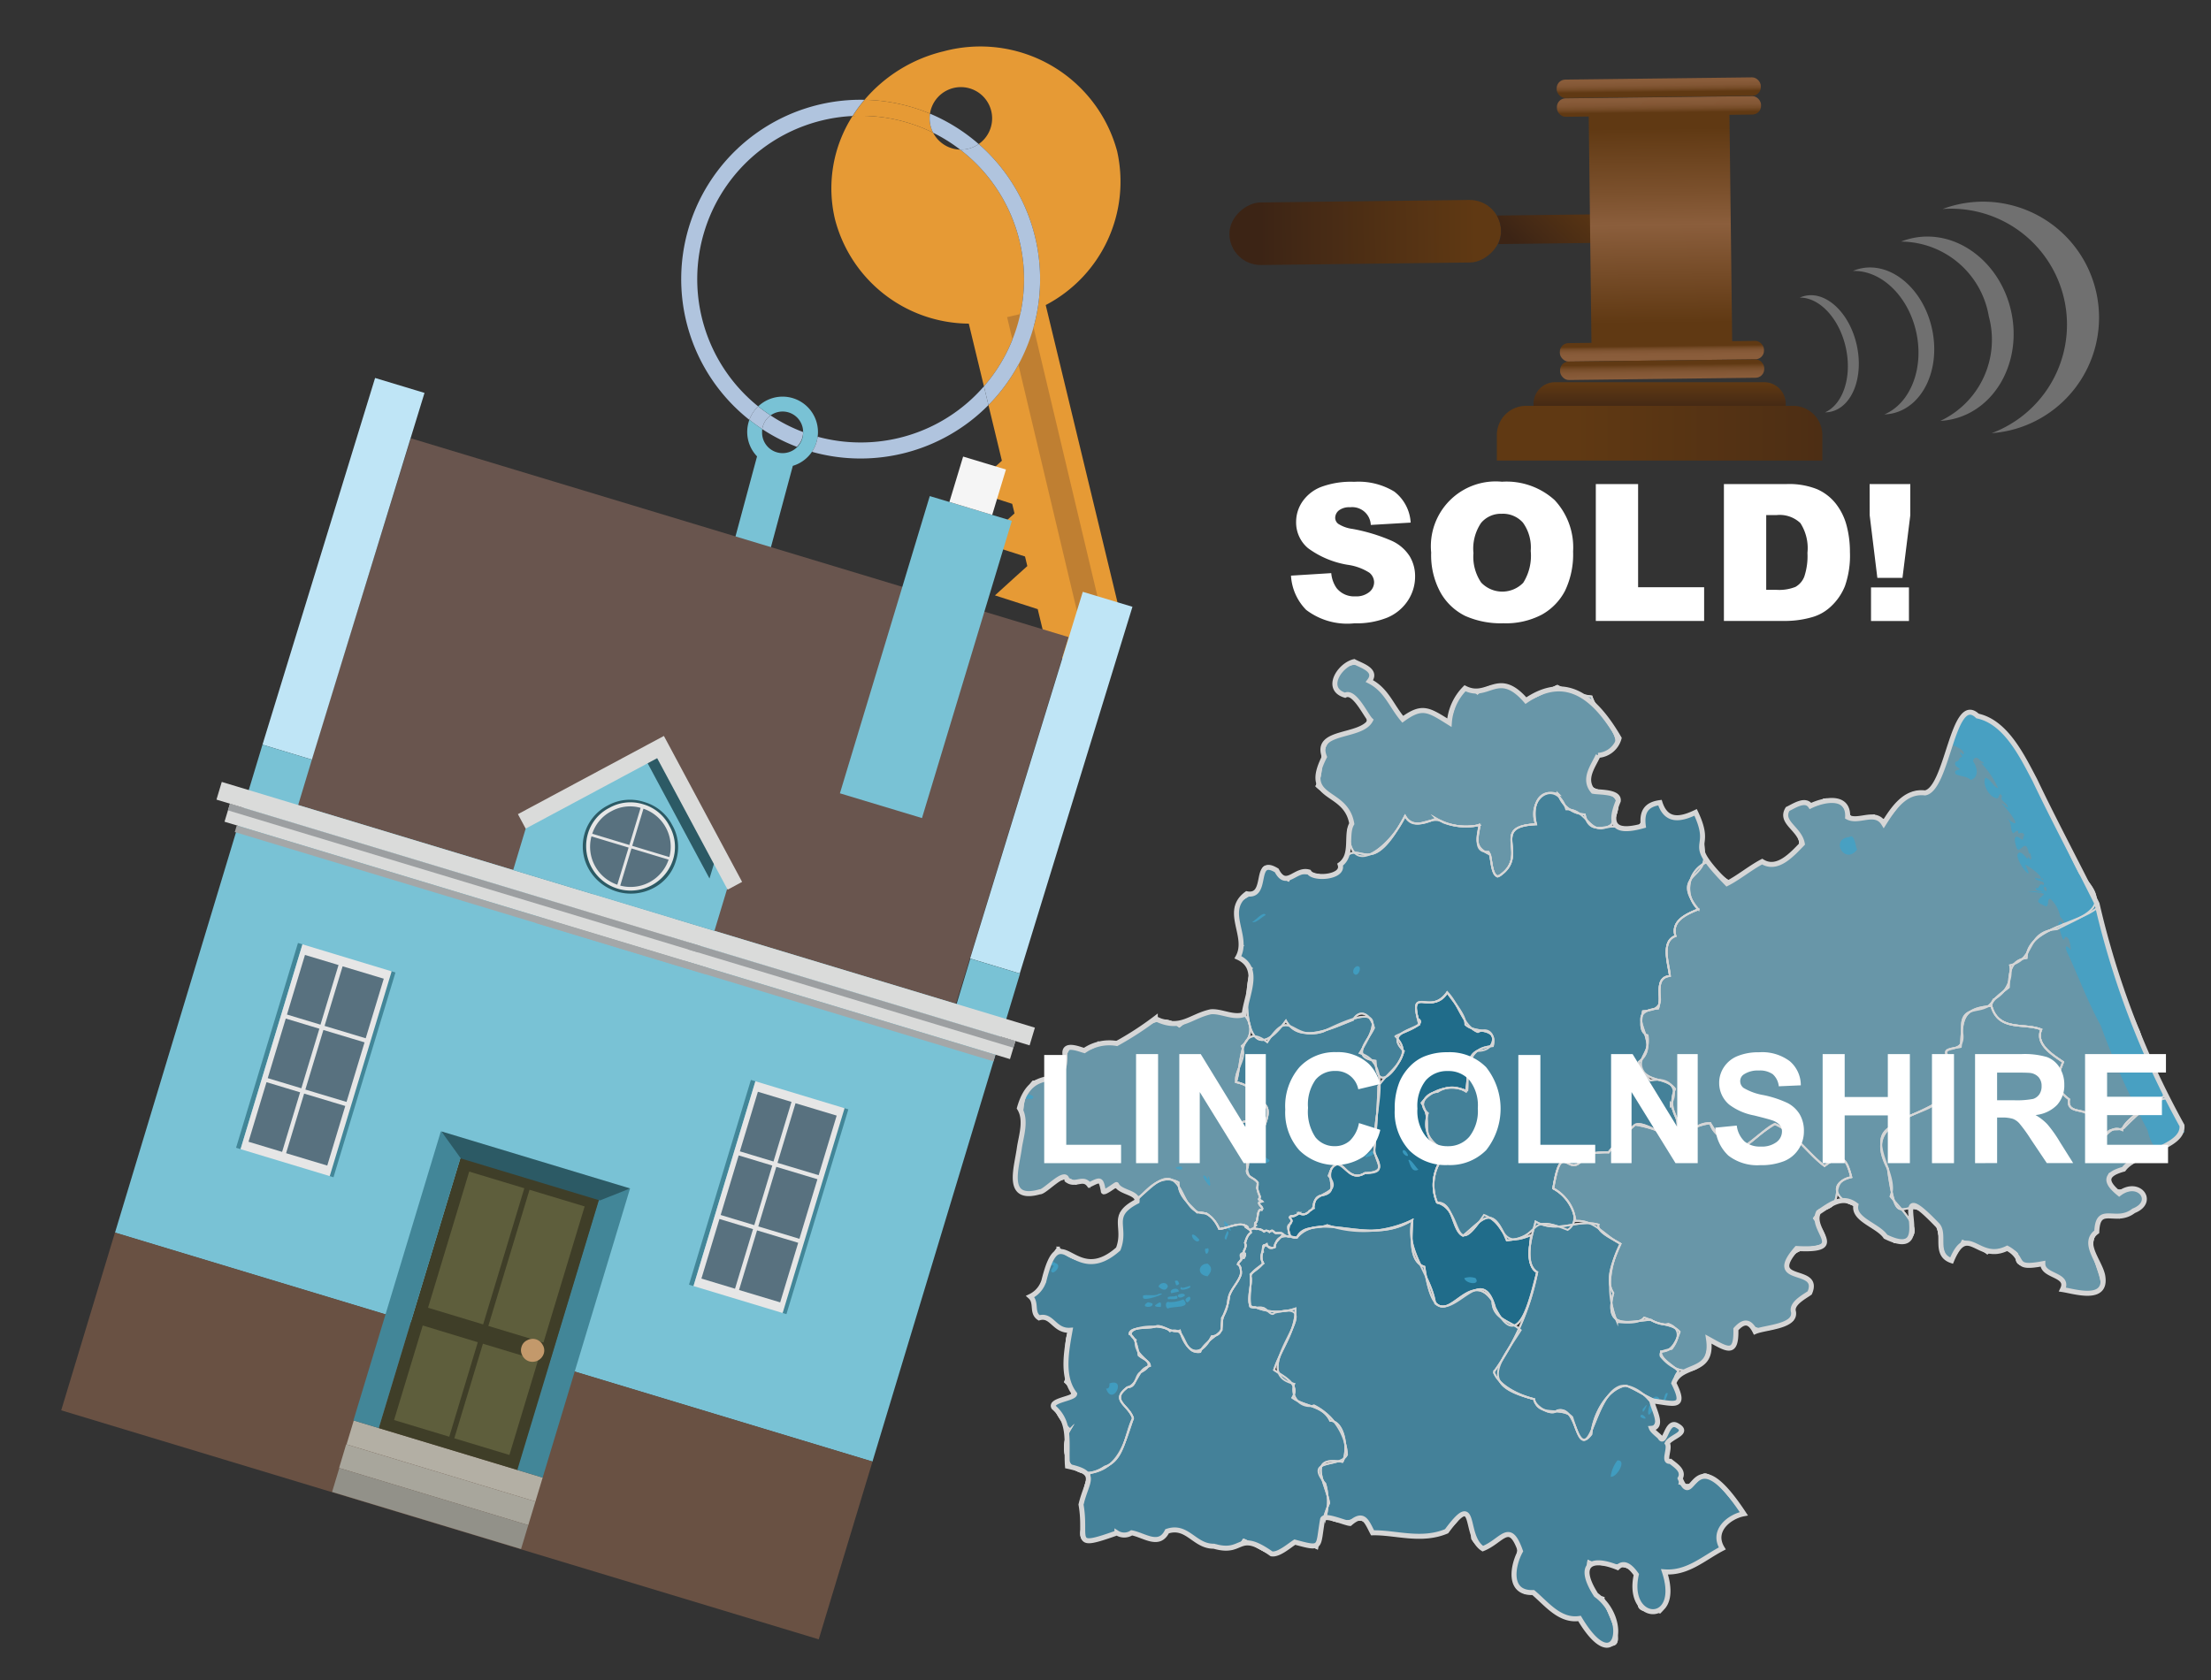 <svg xmlns="http://www.w3.org/2000/svg" xmlns:xlink="http://www.w3.org/1999/xlink" width="125" height="95" viewBox="0 0 125 95"><rect x="0" y="0" width="125" height="95" fill="#333333" stroke="none"/><defs><style>.cls-1{opacity:0.8;}.cls-2{fill:#76afc6;}.cls-2,.cls-3,.cls-4,.cls-6,.cls-7{stroke:#fff;stroke-miterlimit:10;}.cls-2,.cls-3,.cls-4,.cls-6{stroke-width:0.102px;}.cls-3{fill:#4995b3;}.cls-4{fill:#1b7aa0;}.cls-5{fill:#42beee;}.cls-12,.cls-6,.cls-7{fill:none;}.cls-7{stroke-width:0.283px;}.cls-8{isolation:isolate;}.cls-42,.cls-9{fill:#fff;}.cls-10{fill:#e69a35;}.cls-11{fill:#b0c4de;}.cls-13{fill:#79c2d5;}.cls-14{fill:#bf7f32;}.cls-15{fill:#69554e;}.cls-16{fill:#bfe5f6;}.cls-17{fill:#695143;}.cls-18{fill:#f5f5f5;}.cls-19{fill:#428698;}.cls-20{fill:#e6e6e6;}.cls-21{fill:#58717f;}.cls-22{fill:#b3afa4;}.cls-23{fill:#a8a69c;}.cls-24{fill:#929189;}.cls-25{fill:#3f3e28;}.cls-26{fill:#5e5e3c;}.cls-27{fill:#c3996b;}.cls-28{fill:#2c5a65;}.cls-29{fill:#dadbda;}.cls-30{fill:#a4a7a8;}.cls-31{fill:#9c9fa1;}.cls-32{fill:url(#linear-gradient);}.cls-33,.cls-39,.cls-40,.cls-42{fill-rule:evenodd;}.cls-33{fill:url(#linear-gradient-2);}.cls-34{fill:url(#linear-gradient-3);}.cls-35{fill:url(#linear-gradient-4);}.cls-36{fill:url(#linear-gradient-5);}.cls-37{fill:url(#linear-gradient-6);}.cls-38{fill:url(#linear-gradient-7);}.cls-39{fill:url(#linear-gradient-8);}.cls-40{fill:url(#linear-gradient-9);}.cls-41{opacity:0.3;}</style><linearGradient id="linear-gradient" x1="-990.465" y1="-3571.358" x2="-990.465" y2="-3559.135" gradientTransform="translate(1067.647 3578.21)" gradientUnits="userSpaceOnUse"><stop offset="0" stop-color="#603913"/><stop offset="0.791" stop-color="#442915"/><stop offset="1" stop-color="#3c2415"/></linearGradient><linearGradient id="linear-gradient-2" x1="-35.413" y1="36.284" x2="-35.413" y2="41.576" gradientTransform="translate(141.159 9.761) rotate(44.312)" xlink:href="#linear-gradient"/><linearGradient id="linear-gradient-3" x1="-1277.438" y1="3022.977" x2="-1277.438" y2="3033.996" gradientTransform="translate(1177.2 -3015.706) scale(0.848 1)" gradientUnits="userSpaceOnUse"><stop offset="0" stop-color="#603913"/><stop offset="0.333" stop-color="#7c512d"/><stop offset="0.495" stop-color="#8b5e3c"/><stop offset="1" stop-color="#603913"/></linearGradient><linearGradient id="linear-gradient-4" x1="-998.507" y1="-3446.784" x2="-997.027" y2="-3446.784" gradientTransform="matrix(0, 1, -0.848, 0, -2829.237, 1003.406)" gradientUnits="userSpaceOnUse"><stop offset="0" stop-color="#8b5e3c"/><stop offset="0.513" stop-color="#895c3a"/><stop offset="0.712" stop-color="#825634"/><stop offset="0.856" stop-color="#764c28"/><stop offset="0.974" stop-color="#653d18"/><stop offset="1" stop-color="#603913"/></linearGradient><linearGradient id="linear-gradient-5" x1="-999.429" y1="-3446.784" x2="-998.197" y2="-3446.784" gradientTransform="matrix(0, 1, -0.848, 0, -2829.249, 1003.406)" xlink:href="#linear-gradient-4"/><linearGradient id="linear-gradient-6" x1="-982.87" y1="-3446.784" x2="-983.82" y2="-3446.784" gradientTransform="matrix(0, 1, -0.848, 0, -2829.07, 1003.405)" xlink:href="#linear-gradient-4"/><linearGradient id="linear-gradient-7" x1="-981.281" y1="-3446.784" x2="-982.773" y2="-3446.784" gradientTransform="matrix(0, 1, -0.848, 0, -2829.058, 1003.405)" xlink:href="#linear-gradient-4"/><linearGradient id="linear-gradient-8" x1="93.826" y1="23.419" x2="93.826" y2="21.643" gradientUnits="userSpaceOnUse"><stop offset="0" stop-color="#3c2415"/><stop offset="1" stop-color="#603913"/></linearGradient><linearGradient id="linear-gradient-9" x1="115.343" y1="24.494" x2="89.023" y2="24.494" xlink:href="#linear-gradient-8"/></defs><g id="Layer_1" data-name="Layer 1"><g class="cls-1"><g id="districtpaths"><path id="LN-01_districtpath" data-name="LN-01 districtpath" class="cls-2" d="M70.371,69.291c-.367-.156-.987.156-1.442.208a1.874,1.874,0,0,0-.733-.887c-1.336.085-1.182-1.774-2.143-1.961-.686,0-1.2.791-1.756,1.095-.663-.356-1.25-1.009-1.889-.33-.135-.664-.219-.81-.842-.415a.452.452,0,0,0-.733-.073c-.839-.764-1.317.241-2.194.474-1.842.551-1.157-1.492-1.018-2.5.333-1.226-.151-2.645.782-3.737,2.614-.394,1.13-.518,2.09-1.958.474.21,1.313.23,1.608-.264,1.774.553,2.872-2.2,4.573-.894,1.477-1.193,2.064-.63,3.658-.674a1.168,1.168,0,0,1-.124,1.772c.33.721-.426,1.377-.326,2.048a1.948,1.948,0,0,1,1.427,1.118c.544.279.366.821.2,1.293-.76-.1-1.672-.609-1.374.645.749.634.1,1.588.518,2.28.26.167.591.282.414.62.01.168.275.588.1.662.03.077.4.133.016.176-.056.194.282.208.151.446-.249-.111-.2.373-.27.523.047.137-.221.284-.075.319-.063.047-.049.1-.034.163a1.676,1.676,0,0,0-.286.113c-.129-.069-.428-.279-.117-.11C70.538,69.321,70.452,69.331,70.371,69.291Z"/><path id="LN-02_districtpath" data-name="LN-02 districtpath" class="cls-3" d="M71.075,69.5c-.043.039-.115-.065-.184-.034.139-.036-.036-.124.1-.167-.027-.044-.071-.016-.013-.106-.066-.057.051-.057.064-.11.085-.225.037-.508.193-.68.438-.007-.38-.387.124-.47-.217-.184-.185.059-.128-.277a1.14,1.14,0,0,1-.122-.781c-.188-.3-.8-.348-.57-.858.308-1.411-1.732-3.216.97-2.411.166-.456.346-1.028-.2-1.293a1.957,1.957,0,0,0-1.427-1.118c.329-.99.157-3.495,1.762-2.265,1.349-2.094,1.3-.01,3.16-.6,1.88-.915,3.923-1.708,2.072,1.218,2.009.636.685,3.491.869,5.122-.264.908.984,1.672-.586,1.671-1.057.681-1.467-1.515-2.042.146.9,1.14-1.064.858-.827,1.836-.293.128-.513.524-.849.274-.082.192-.732.146-.445.331.047.118,0,.318-.119.328-.238.218.422.961-.286.575-.143-.174-.353-.071-.52-.119-.047-.043-.152-.2-.208-.093-.12.117-.274-.145-.4.037A.492.492,0,0,0,71.075,69.5Z"/><path id="LN-03_districtpath" data-name="LN-03 districtpath" class="cls-4" d="M81.249,68.009c1.544.377.788,3.488,2.649.693,1.425.536.749,1.934,2.662,1.139-.046.521-.276,1.822.347,2.1-.382,1.369-1.017,4.7-2.382,2.012-.749-2.673-2.251.693-3.387-.243C80.9,72.1,79.4,70.693,79.849,68.992a6.4,6.4,0,0,1-4.815.289c-.6.241-1.374-.012-1.711.7-.561.148-.564-.64-.319-.88.109-.137-.233-.258,0-.344.145.089.331-.091.441-.166a.405.405,0,0,0,.582-.118c.413-.154.114-.681.612-.859,1.139-.172.335-.873.64-1.537.688-.844.825.9,1.884.258,1.042-.044.921-.378.523-1.173.1-.936.219-2.851.24-3.736.565-.92,2.114-1.646.963-2.825.107-.129,1.893-.644,1.268-.992-.5-1.868.888-.182,1.667-1.495.65.631.878,1.909,1.726,2.243,1.015-.509,1.268,1.107-.034,1.069-.736.357-.459,1.514-.565,2.281a2.126,2.126,0,0,0-2.58.662c.8,1.308-.41,1.875,1.463,2.783A2.583,2.583,0,0,0,81.249,68.009Z"/><path id="LN-04_districtpath" data-name="LN-04 districtpath" class="cls-3" d="M73.323,69.985c1.284-1.585,4.1.548,6.525-.993-.011.74-.264,2.332.679,2.636.783,5.112,2.289-.393,3.848,1.936,0,1.054,1.088,1.151,1.6,1.653-1.228,1.947-2.443,3.1.758,3.9.26,1.089,1.573.369,2.157,1.02,1.036,3.5,1.1-1.269,2.738-1.759,1.072-.216,2.805,1.712,1.727,2.4.489.687.712.736,1.011-.127,1.2-.14.417.663-.124.972.186.313-.278,1.062.181,1.022a.99.99,0,0,1,.529,1.252c1.858.568.423-2.432,3.623,1.71-.833.115-1.811.989-1.218,1.959-1.047.532-1.96,1.435-3.267,1.325.136.752.383,1.677-.244,2.284-.423-.167-1.376.095-1.172-.644-.516-.513-.114-.964-.177-1.487-.39-.821-1.916-.359-2.7-.774-.114.728-.044,1.927.857,2.077-.056.311,1.507,2.889.314,2.658-.764.135-1.349-.97-1.684-1.475a2.49,2.49,0,0,1-1.717-.605c-.342-.342-.8-1.024-1.354-.846-1.688-.959.637-2.47-.988-3.365-.674.2-1.29,1.472-1.991.292-.038-.5.078-1.353-.611-1.405-1.107,1.993-3.479,1.057-5.04,1.085-.4-1.548-1.54-.061-2.619-.958a3.546,3.546,0,0,0-.039-1.824c-1.241-1.513.9-.85,1.228-1.659a3.383,3.383,0,0,0-1.861-2.767.934.934,0,0,1-1.126-1.224c-2.932-.646,2.294-4.9-1.115-4.014-.166.233-.424-.231-.632-.274-.186-.1-.893.127-.744-.225-.07-.549.088-1.147.019-1.684.164-.164.8-.52.672-.725-.1-.244-.021-.875.258-1,.08.282.208.28.447.193C72.162,69.789,72.681,69.862,73.323,69.985Z"/><path id="LN-05_districtpath" data-name="LN-05 districtpath" class="cls-3" d="M72.229,87.765c-.119.493-1.694-.687-1.927-.7a1.03,1.03,0,0,1-1.509.332c-1.166.264-1.653-1.215-2.828-.8-.377.845-1.4.313-2.005.087a.749.749,0,0,1-.829.005c-.844.148-2.446,1.16-1.891-.512a5.456,5.456,0,0,1,.375-2.876c1.685-.273,1.97-1.787,2.441-3.1-.237-.77-1.32-1-.312-1.756.493,0,.41-.563.687-.814,1.3-.663-.377-.737-.224-1.858-1.133-.762,1.559-1,1.936-.5,1-.324.644,1.316,1.714,1.177.17-.512,1.008-.955,1.21-1.251-.1-.708.4-1.241.425-1.928.15-.493.646-.837.668-1.36-.027-.153-.01-.317-.176-.42-.033-.146.381-.26.156-.419-.009-.312.194-.172.172.059a.326.326,0,0,0,.076-.245c-.265-.074.187-.356-.017-.608.125-.212.147-.477.346-.577-.061-.168.019-.212.173-.237.216.043.4.007.576.189a.2.2,0,0,1,.3.014c.163-.157.222,0,.375.072.913-.112-.166.424-.076.782-.346.2-.725-.526-.662.25a.588.588,0,0,0,.025.67c-.208.19-.748.494-.722.765.123.44-.407,1.8.245,1.707a3.2,3.2,0,0,0,2.289.079c.047,1.277-.856,2.322-1.21,3.479.49.343,1.517.8,1.036,1.568.69.519,1.712.408,2.137,1.3.843.025,1.038,1.772.693,2.328-2.064-.357-.927,1.17-.753,2.327a10.535,10.535,0,0,0-.679,2.559C73.411,87.066,73.169,87.222,72.229,87.765Z"/><path id="LN-06_districtpath" data-name="LN-06 districtpath" class="cls-3" d="M63.207,70.627c.438-.776-.124-1.331.179-2.027,1.04-.541,1.873-2.479,3.245-1.737-.028.749.582,1.192,1.051,1.7.642-.07,1.007.417,1.247.935.52-.038,1.3-.523,1.623-.059-.448-.188.35.123.125.3a.844.844,0,0,0-.274.592c.05.211-.035.3-.121.527.166.007.1.177.039.273-.078-.04.007-.428-.181-.17.122.267-.063.333-.156.534.19.131.166.348.178.546-.17.522-.649.909-.729,1.5a1.947,1.947,0,0,1-.345.982c-.013.516.067.985-.582,1.041-.689,1.341-1.44.911-1.8-.324-.46.213-1.032-.417-1.41-.215-.375.12-1.407-.029-1.442.412.354.163.474.868.522,1.2.18.189.637.313.636.611-.721.139-.675,1.077-1.273,1.2-1,.744.071.992.313,1.755-.431.858-.5,2.4-1.595,2.736-1.62,1.094-2.841-.631-1.961-2.107a3.306,3.306,0,0,1-.949-1.473c.753-.323,1.6-.369.665-1.213.38-.827-.2-1.94.264-2.92-.884.071-1.006-.916-1.752-.7-.439-.3-.122-.857-.5-1.209.971-.534.913-1.907,1.6-2.768A2.344,2.344,0,0,0,63.207,70.627Z"/><path id="LN-07_districtpath" data-name="LN-07 districtpath" class="cls-2" d="M83.527,39.22a1.769,1.769,0,0,1,2.658.379c.063.139,1.775-.8,1.862-.816a5.548,5.548,0,0,0,1.932.6c.372,1.227,2.777,2.889.317,3.394-1.9,3.282,2.354.722.809,3.858-1.259.8-1.3-.876-2.558-.867-.582-1.8-2.256-.631-1.706.848-2.738.1-.227,1.85-2.171,2.961-.4-.158-.3-1.114-.52-1.407-.915.053-.555-.982-.5-1.513a3.69,3.69,0,0,1-2.06-.151c-.665-.5-1.609.649-2.154-.36-.68,1.518-3.164,3.824-3.2.753.689-1.227-1.149-1.772-1.807-2.448.5-.924.009-2.44,1.1-2.825,1.721-.422,2.509-.542,1.008-2.231-.574-.1-1.38-.333-1-1.113.338-1.1,2.368-.941,1.888.236.971.5,1.224,1.376,1.884,2.159,1.034-.605,1.012-.765,2.287-.044C82.377,41.282,82,38.024,83.527,39.22Z"/><path id="LN-08_districtpath" data-name="LN-08 districtpath" class="cls-3" d="M70.765,54.757c-.438-.328-1.043-.687-.5-1.28a6.233,6.233,0,0,1-.369-1.871c-.235-.778,1.122-.993,1.32-1.461.16-.1.008-1.345.439-1.084.484.06.78.52,1.188.734.589-1.2,2.81.641,2.923-.9,1.082-1.913,1.521,1.273,3.668-2.756.409.7,1.184.392,1.764.147a3.355,3.355,0,0,0,2.45.364c-.189.924-.247,1.288.593,1.673.074.25.109,1.453.564,1.181,1.728-1.236-.666-2.766,2.038-2.895-.248-.937.062-2.084,1.261-1.7a1.625,1.625,0,0,0,1.489,1.142c.318,1.4,1.408.338,2.365.821,1.5.107.442-1.415,1.887-1.485,1.264,2.658,2.235-1.9,2.506,3.051.066,1.219-1.863,1.084-.333,2.982-.666.275-1.545.635-1.291,1.512-.841.3-.384,1.654-.318,2.258-.683.062-.583.716-.56,1.234.058.634-.458.708-.964.757-.082.388-.26,1.194.261,1.355.227,1.287-1.043,1.28.155,2.564.988-.214,1.7.381,1.158,1.362a5.65,5.65,0,0,1,.554,1.853c-.128.6-1.941-1.013-2.563-.718a12.367,12.367,0,0,0-1.512,1.57c-.12,0-2.058,0-1.6.551-.749.712-1.086-1.225-1.527,1.488.734.311,1.764,1.723.816,2.344-2.447-.988-1.32.426-3.439.591-.84-2.031-1.259-1.274-2.471-.26-.635-.263-.525-1.927-1.471-1.873a2.58,2.58,0,0,1,.581-2.852c-.943-.52-1.418-1.1-1.107-2.208-.6-.484-.08-1.163.554-1.207a1.47,1.47,0,0,1,1.6-.019c.221-1.1-.109-2.467,1.523-2.568.275-1.166-.986-.659-1.551-1.221.031-.512-.764-1.417-1.03-1.816-1.026,1.436-2.218-.571-1.58,1.82-.7.4-1.818.553-.872,1.5-.349,1.046-1.522,2.479-1.6.549-1.449-.207-.436-1.1-.09-1.853-.106-.649-.732-1.209-1.181-.459-1.1.415-3.017,1.431-3.792.041C70.439,60.827,70.2,56.491,70.765,54.757Z"/><path id="LN-09_districtpath" data-name="LN-09 districtpath" class="cls-2" d="M94.322,74.867c-.482.137-.93-.253-1.373-.356-.284.368-1.131.287-1.525.245a5.194,5.194,0,0,1,.19-4.42c-.879-.428-1.48-1.382-2.542-1.292a2.461,2.461,0,0,0-1.258-1.837c.487-2.778.763-.748,1.527-1.488-.447-.527,1.446-.591,1.6-.551A12.24,12.24,0,0,1,92.448,63.6a6.624,6.624,0,0,1,2.517.966c.092-.634,1.176-.986,1.726-1.048a1.2,1.2,0,0,0,.823.857c.4,1.755,2.017-.535,2.829-.82,1.068.482,1.971,1.75,2.808,2.377.957-.749,1.233-.457,1.511.634-1.456.278-.136,1.674-1.8,1.864a3.618,3.618,0,0,1-.307.461c1.722,2.367-.613,1.1-1.336,2.232-1.118,1.339,1.888.682,1.075,1.993a1.445,1.445,0,0,0-.948,1.523c-2.583,1.4-2.174-.448-3.227.532.018,1.493-.482,1.179-1.545.56.152,1.888-1.567,2.366-2.684.968-.132-.37.419-.348.624-.432C94.906,75.741,95.07,75.138,94.322,74.867Z"/><path id="LN-10_districtpath" data-name="LN-10 districtpath" class="cls-3" d="M86.907,71.94c-.83-.555-.28-2.091-.094-2.864,1.253.709,2.366-.17,3.56.173-.148.433,1.008.905,1.241,1.087-.328.772-.924,1.989-.405,2.777-.536,2.12.852,1.605,2.13,1.518.466.337,1.2.189,1.619.679-.164.482-.424,1.155-1.052,1.111-.062.436.736.808.985,1.128-.713.876.475,1.354-.175,1.853-1.108.058-1.888-.707-2.8-1.051-1.118.209-1.856,1.713-1.949,2.754-.978,1.272-.69-1.672-1.937-1.343-.313.344-1.274-.231-1.3-.646-.808-.2-1.979-.723-2.277-1.529A14.42,14.42,0,0,0,86.907,71.94Z"/><path id="LN-11_districtpath" data-name="LN-11 districtpath" class="cls-2" d="M93.744,57.029c.247-.629-.256-1.737.663-1.838-.025-.6-.548-1.959.318-2.257-.263-.867.645-1.251,1.29-1.513a1.614,1.614,0,0,1,.5-2.676c1.9,1.835.917,1.059,3.108-.022.47.34,1.122.046,1.493-.233,2.09-1.255-1.822-2.37.853-3.176a.765.765,0,0,0,1.151-.112c1.938-.086.642,1.734,2.829.912.967,1.146,1.361-1.778,2.881-1.274,1.3-.621,1.394-4,2.422-4.583,2,.417,3.1,2.416,3.925,4.125.813,1.413,1.655,3.587,2.418,5.017,1.93,1.929.364,2.276-1.3,3.147-1.817.139-1.186,1.692-2.654,2.039a1.766,1.766,0,0,1-.935,1.937c-.492,1.079-2.048-.041-1.751,2,.105,1.3-1.55.292-.676,1.612-.667.385-.574,1.039-.213,1.611-.638,1.163-2.159,1.1-3.07,1.926-1.624.763.406,2.735-.112,3.981.637.809,2.47,2.419.211,2.585-.59-.635-2.27-1.153-2.185-2.089-1.112-.238-1.592-1.254-.245-1.582-.29-1.126-.535-1.365-1.512-.634-.847-.586-1.74-1.956-2.813-2.368-1.943,1.18-2.1,2.487-3.647-.046-1.081-.105-1.845,1.611-1.865-.227a1.8,1.8,0,0,1-.129-1.713c-.58-.777-1.728-.239-2.051-1.526C94.142,58.894,91.484,57.235,93.744,57.029Z"/><path id="LN-12_districtpath" data-name="LN-12 districtpath" class="cls-2" d="M116.636,60.055c-.559-.39-1.59-1-1.232-1.838-.977-.391-2.408.123-2.82-1.33-.043-.349.77-.867.981-1.054.038-.8.044-1.51,1.01-1.662.051-1.681,2.89-1.91,4.019-2.857a35.069,35.069,0,0,0,2.338,7.029c1.743,5.583,2.3,2.152-.854,5.447-.571.227-.812-.2-1.214.7-2.2.007,1.59-1.052-.62-1.237-.241-.654-1.4-.185-1.272-1.091C116,61.407,116.252,61.058,116.636,60.055Z"/><path id="LN-13_districtpath" data-name="LN-13 districtpath" class="cls-2" d="M109.512,69.237c-1.955-2.38-2.189,1.14-2.781-3.152-1.428-2.7,1.5-2.725,3.11-3.974.492-.6-.583-1.317.292-1.866.271-.714-.783-.834.719-1.043.114-1.522-.007-2.175,1.732-2.315.416,1.467,1.84.929,2.82,1.329-.353.847.667,1.45,1.232,1.839-.385,1.005-.639,1.355.337,2.109-.165.885.951.436,1.172.978,1.211.372.542.54,0,1.28.934.377.971-.913,1.841-.518.031-.568,2.159-1.937,2.574-1.771.771,1.4,1.37,1.984-.409,2.774-1.06.365-1.845,1.184-2.894,1.482-.288,1.281.913.867,1.633.883,1.111.59-.488,1.312-1.07,1.584-.853-.1-1.242-.3-1.291.809-1.131,1.408,2.384,4.334-1.934,3.277.414-.89-1.116-.73-1.117-1.477-.542-.084-1.655.448-1.444-.568-.37-.421-1.266-.171-1.709-.046a4.6,4.6,0,0,0-1.37-.68C109.914,72.555,109.8,70.3,109.512,69.237Z"/></g><g class="cls-1"><path class="cls-5" d="M110.365,42.062v.021S110.376,42.06,110.365,42.062Z"/><path class="cls-5" d="M65.312,73.807c-.066.109.261.1.316.095C65.686,73.527,65.531,73.643,65.312,73.807Z"/><path class="cls-5" d="M64.853,73.666c-.441.281.4.33.3.041C65.1,73.695,64.9,73.605,64.853,73.666Z"/><path class="cls-5" d="M59.641,71.413c-.178-.182-.359.15-.072.154-.028.112-.281.358-.032.39C59.723,71.91,60.029,71.519,59.641,71.413Z"/><path class="cls-5" d="M62.724,78.23c0,.148,0,.3-.191.294C62.9,79.567,63.73,77.881,62.724,78.23Z"/><path class="cls-5" d="M57.951,61.834c.015.1.007.184-.11.193C57.806,62.337,58.173,61.787,57.951,61.834Z"/><path class="cls-5" d="M58.342,62.144c.262-.2-.182-.243-.3-.285C57.788,62.211,58.06,62.117,58.342,62.144Z"/><path class="cls-5" d="M66.67,66.123c.126.063.241-.046.127-.152C66.548,65.954,66.285,66.042,66.67,66.123Z"/><path class="cls-5" d="M66.644,73.037c.006-.293-.6-.147-.425.091Z"/><path class="cls-5" d="M66.664,72.6c-.04-.135-.083-.243-.241-.161C66.482,72.6,66.467,72.791,66.664,72.6Z"/><path class="cls-5" d="M68.2,70.9c.156-.008.181-.42.023-.289C68.058,70.543,68.146,70.875,68.2,70.9Z"/><path class="cls-5" d="M68.1,66.694c.368.572.366.4.251-.149-.115-.089.03.357-.108.1S67.927,66.416,68.1,66.694Z"/><path class="cls-5" d="M66.042,73.469c.176-.035.721.078.468-.21C66.393,73.376,65.893,73.224,66.042,73.469Z"/><path class="cls-5" d="M66.581,73.254c.026.219.342.093.412,0C66.974,73.081,66.6,73.175,66.581,73.254Z"/><path class="cls-5" d="M65.505,73.164c-.19.188-1.02-.058-.878.19C64.544,73.684,66.242,73.044,65.505,73.164Z"/><path class="cls-5" d="M91.444,82.582a1.858,1.858,0,0,0-.384.922C91.393,83.578,92,82.548,91.444,82.582Z"/><path class="cls-5" d="M83.423,72.277a.927.927,0,0,0-.638,0C82.864,72.6,83.718,72.7,83.423,72.277Z"/><path class="cls-5" d="M79.626,65.612c.1.238.189.726.566.529C80.138,66.132,79.7,65.437,79.626,65.612Z"/><polygon class="cls-5" points="93.996 79.31 94.002 79.304 93.982 79.302 93.996 79.31"/><path class="cls-5" d="M94.291,78.794c-.194-.133-.185.4-.318.5C94.153,79.3,94.248,78.928,94.291,78.794Z"/><path class="cls-5" d="M104.55,47.335c-1.119.107-.247,1.619.444.7C104.9,47.916,104.86,47.094,104.55,47.335Z"/><path class="cls-5" d="M93.81,79.073c-.488-.584-.915,1.621-.391.685C93.384,78.8,93.516,79.58,93.81,79.073Z"/><path class="cls-5" d="M79.556,65.222c-.047-.083-.117-.2-.227-.186C79.168,65.24,79.758,65.561,79.556,65.222Z"/><path class="cls-5" d="M92.745,80.122l.107.064C93.324,80.38,92.728,79.748,92.745,80.122Z"/><path class="cls-5" d="M92.869,79.688c-.032.363.192-.094.232-.221C93.072,79.4,92.889,79.685,92.869,79.688Z"/><path class="cls-5" d="M67.809,70.1c-.088-.087-.294-.344-.412-.28C67.332,70.019,67.733,70.378,67.809,70.1Z"/><path class="cls-5" d="M67.28,72.719c-.057-.015-.516.211-.489.038C66.512,73.105,67.463,72.843,67.28,72.719Z"/><path class="cls-5" d="M67.227,73.321c-.166.072-.3.176-.112.328C67.236,73.612,67.4,73.39,67.227,73.321Z"/><path class="cls-5" d="M77.562,65.086c-.12.1-.4.22-.372.363C77.363,65.4,77.816,65.334,77.562,65.086Z"/><path class="cls-5" d="M66.026,72.751c-.054-.293-.454-.243-.53.006C65.693,72.936,65.915,73.038,66.026,72.751Z"/><path class="cls-5" d="M66.9,73.477a1.889,1.889,0,0,1-.8.152c-.245-.085-.219.347-.072.365C66.326,73.838,67.4,74.01,66.9,73.477Z"/><path class="cls-5" d="M68.279,71.457c-.514-.02-.665.634-.01.715C68.563,71.845,68.507,71.642,68.279,71.457Z"/><path class="cls-5" d="M71.712,65.556c-.425-.276-.2-.15-.181.2C71.63,65.784,71.887,65.649,71.712,65.556Z"/><path class="cls-5" d="M69.387,69.605c-.032.086-.287.513-.045.479C69.344,69.943,69.549,69.694,69.387,69.605Z"/><path class="cls-5" d="M76.711,54.639a.319.319,0,0,0-.2.366C76.732,55.415,77.1,54.584,76.711,54.639Z"/><path class="cls-5" d="M71.556,51.742c-.117-.245-.592.318-.765.4C71.021,52.215,71.332,51.851,71.556,51.742Z"/><path class="cls-5" d="M69.4,69.211l-.2-.172a.608.608,0,0,0,.389.561A.939.939,0,0,0,69.4,69.211Z"/><path class="cls-5" d="M110.364,42.083l-.032.1C110.384,42.209,110.356,42.1,110.364,42.083Z"/><path class="cls-5" d="M123.508,64.014a50.452,50.452,0,0,1-5-13.19c-2.08-3.04-2.975-7.1-5.6-9.794-.364-.312-1.837-1.137-2.012-.558.031.127-.693,1.666-.416,1.692.157.084.708.323.506.5-.274-.252-.173-.06-.044.133-.269.051-.105.242-.382.279-.122.274.188.3.24.425-.155.062-.368.072-.22.286.319.13.59.1.837.316.477-.139.381-.717.137-1.043-.012-.225.227-.292.363-.084.034.048.313.151.207.209-.024-.029-.176-.106-.087,0a5.053,5.053,0,0,1,.933,1.391c-.3-.105-.4-.491-.717-.6-.214.333.216,1.161.686,1.167.113-.128.094-.385.254-.111-.176.255.335.354.328.642-.114-.062-.23-.211-.373-.242.425.373,1.377,1.711.294.815.351.291.173.69.38.877.141-.1.29-.295.286.01.2-.079.442-.012.271.208.025.279-.168.055-.272-.008-.36-.13-.129.491-.083.642.2.343.5-.714.686.327.068-.216.13.168.131.252-.12.15-.122-.2-.179-.07.026.315-.452-.623-.61-.128.036.568,1.051,1.679.436.539.373.151,1.435,1.023.552.731.037.231.684.156.477.427-.252-.2-.2.28-.4.149-.109.168.2.162.346.211,0,.047-.462-.019-.486-.014-.994.014.7.024.568.192-.5.423-.349.434.081.642.262.109.069-.473.3-.4a1.783,1.783,0,0,1,.546,1c.163.18.37.4.229.71-.037-.309-.268-.723-.352-.163.123.075.274,1.137.389.605.274-.079.332.556.334.74-.349-.433-.333-.109-.153.233.586,1.247,1.074,2.616,1.847,4.037a45.489,45.489,0,0,0,2.649,5.912C121.818,65.669,122.474,64.614,123.508,64.014Zm-7.992-14.255c-.051.006-.132-.01-.094-.078C115.48,49.647,115.525,49.7,115.516,49.759Zm.177.614c-.129.031-.183-.173-.089-.231C115.682,50.133,115.742,50.327,115.693,50.373Z"/></g><g id="districtpaths-2" data-name="districtpaths"><path id="LN-01_districtpath-2" data-name="LN-01 districtpath" class="cls-6" d="M70.371,69.291c-.367-.156-.987.156-1.442.208a1.874,1.874,0,0,0-.733-.887c-1.336.085-1.182-1.774-2.143-1.961-.686,0-1.2.791-1.756,1.095-.663-.356-1.25-1.009-1.889-.33-.135-.664-.219-.81-.842-.415a.452.452,0,0,0-.733-.073c-.839-.764-1.317.241-2.194.474-1.842.551-1.157-1.492-1.018-2.5.333-1.226-.151-2.645.782-3.737,2.614-.394,1.13-.518,2.09-1.958.474.21,1.313.23,1.608-.264,1.774.553,2.872-2.2,4.573-.894,1.477-1.193,2.064-.63,3.658-.674a1.168,1.168,0,0,1-.124,1.772c.33.721-.426,1.377-.326,2.048a1.948,1.948,0,0,1,1.427,1.118c.544.279.366.821.2,1.293-.76-.1-1.672-.609-1.374.645.749.634.1,1.588.518,2.28.26.167.591.282.414.62.01.168.275.588.1.662.03.077.4.133.016.176-.056.194.282.208.151.446-.249-.111-.2.373-.27.523.047.137-.221.284-.075.319-.063.047-.049.1-.034.163a1.676,1.676,0,0,0-.286.113c-.129-.069-.428-.279-.117-.11C70.538,69.321,70.452,69.331,70.371,69.291Z"/><path id="LN-02_districtpath-2" data-name="LN-02 districtpath" class="cls-6" d="M71.075,69.5c-.043.039-.115-.065-.184-.034.139-.036-.036-.124.1-.167-.027-.044-.071-.016-.013-.106-.066-.057.051-.057.064-.11.085-.225.037-.508.193-.68.438-.007-.38-.387.124-.47-.217-.184-.185.059-.128-.277a1.14,1.14,0,0,1-.122-.781c-.188-.3-.8-.348-.57-.858.308-1.411-1.732-3.216.97-2.411.166-.456.346-1.028-.2-1.293a1.957,1.957,0,0,0-1.427-1.118c.329-.99.157-3.495,1.762-2.265,1.349-2.094,1.3-.01,3.16-.6,1.88-.915,3.923-1.708,2.072,1.218,2.009.636.685,3.491.869,5.122-.264.908.984,1.672-.586,1.671-1.057.681-1.467-1.515-2.042.146.9,1.14-1.064.858-.827,1.836-.293.128-.513.524-.849.274-.082.192-.732.146-.445.331.047.118,0,.318-.119.328-.238.218.422.961-.286.575-.143-.174-.353-.071-.52-.119-.047-.043-.152-.2-.208-.093-.12.117-.274-.145-.4.037A.492.492,0,0,0,71.075,69.5Z"/><path id="LN-03_districtpath-2" data-name="LN-03 districtpath" class="cls-6" d="M81.249,68.009c1.544.377.788,3.488,2.649.693,1.425.536.749,1.934,2.662,1.139-.046.521-.276,1.822.347,2.1-.382,1.369-1.017,4.7-2.382,2.012-.749-2.673-2.251.693-3.387-.243C80.9,72.1,79.4,70.693,79.849,68.992a6.4,6.4,0,0,1-4.815.289c-.6.241-1.374-.012-1.711.7-.561.148-.564-.64-.319-.88.109-.137-.233-.258,0-.344.145.089.331-.091.441-.166a.405.405,0,0,0,.582-.118c.413-.154.114-.681.612-.859,1.139-.172.335-.873.64-1.537.688-.844.825.9,1.884.258,1.042-.044.921-.378.523-1.173.1-.936.219-2.851.24-3.736.565-.92,2.114-1.646.963-2.825.107-.129,1.893-.644,1.268-.992-.5-1.868.888-.182,1.667-1.495.65.631.878,1.909,1.726,2.243,1.015-.509,1.268,1.107-.034,1.069-.736.357-.459,1.514-.565,2.281a2.126,2.126,0,0,0-2.58.662c.8,1.308-.41,1.875,1.463,2.783A2.583,2.583,0,0,0,81.249,68.009Z"/><path id="LN-04_districtpath-2" data-name="LN-04 districtpath" class="cls-6" d="M73.323,69.985c1.284-1.585,4.1.548,6.525-.993-.011.74-.264,2.332.679,2.636.783,5.112,2.289-.393,3.848,1.936,0,1.054,1.088,1.151,1.6,1.653-1.228,1.947-2.443,3.1.758,3.9.26,1.089,1.573.369,2.157,1.02,1.036,3.5,1.1-1.269,2.738-1.759,1.072-.216,2.805,1.712,1.727,2.4.489.687.712.736,1.011-.127,1.2-.14.417.663-.124.972.186.313-.278,1.062.181,1.022a.99.99,0,0,1,.529,1.252c1.858.568.423-2.432,3.623,1.71-.833.115-1.811.989-1.218,1.959-1.047.532-1.96,1.435-3.267,1.325.136.752.383,1.677-.244,2.284-.423-.167-1.376.095-1.172-.644-.516-.513-.114-.964-.177-1.487-.39-.821-1.916-.359-2.7-.774-.114.728-.044,1.927.857,2.077-.056.311,1.507,2.889.314,2.658-.764.135-1.349-.97-1.684-1.475a2.49,2.49,0,0,1-1.717-.605c-.342-.342-.8-1.024-1.354-.846-1.688-.959.637-2.47-.988-3.365-.674.2-1.29,1.472-1.991.292-.038-.5.078-1.353-.611-1.405-1.107,1.993-3.479,1.057-5.04,1.085-.4-1.548-1.54-.061-2.619-.958a3.546,3.546,0,0,0-.039-1.824c-1.241-1.513.9-.85,1.228-1.659a3.383,3.383,0,0,0-1.861-2.767.934.934,0,0,1-1.126-1.224c-2.932-.646,2.294-4.9-1.115-4.014-.166.233-.424-.231-.632-.274-.186-.1-.893.127-.744-.225-.07-.549.088-1.147.019-1.684.164-.164.8-.52.672-.725-.1-.244-.021-.875.258-1,.08.282.208.28.447.193C72.162,69.789,72.681,69.862,73.323,69.985Z"/><path id="LN-05_districtpath-2" data-name="LN-05 districtpath" class="cls-6" d="M72.229,87.765c-.119.493-1.694-.687-1.927-.7a1.03,1.03,0,0,1-1.509.332c-1.166.264-1.653-1.215-2.828-.8-.377.845-1.4.313-2.005.087a.749.749,0,0,1-.829.005c-.844.148-2.446,1.16-1.891-.512a5.456,5.456,0,0,1,.375-2.876c1.685-.273,1.97-1.787,2.441-3.1-.237-.77-1.32-1-.312-1.756.493,0,.41-.563.687-.814,1.3-.663-.377-.737-.224-1.858-1.133-.762,1.559-1,1.936-.5,1-.324.644,1.316,1.714,1.177.17-.512,1.008-.955,1.21-1.251-.1-.708.4-1.241.425-1.928.15-.493.646-.837.668-1.36-.027-.153-.01-.317-.176-.42-.033-.146.381-.26.156-.419-.009-.312.194-.172.172.059a.326.326,0,0,0,.076-.245c-.265-.074.187-.356-.017-.608.125-.212.147-.477.346-.577-.061-.168.019-.212.173-.237.216.043.4.007.576.189a.2.2,0,0,1,.3.014c.163-.157.222,0,.375.072.913-.112-.166.424-.076.782-.346.2-.725-.526-.662.25a.588.588,0,0,0,.025.67c-.208.19-.748.494-.722.765.123.44-.407,1.8.245,1.707a3.2,3.2,0,0,0,2.289.079c.047,1.277-.856,2.322-1.21,3.479.49.343,1.517.8,1.036,1.568.69.519,1.712.408,2.137,1.3.843.025,1.038,1.772.693,2.328-2.064-.357-.927,1.17-.753,2.327a10.535,10.535,0,0,0-.679,2.559C73.411,87.066,73.169,87.222,72.229,87.765Z"/><path id="LN-06_districtpath-2" data-name="LN-06 districtpath" class="cls-6" d="M63.207,70.627c.438-.776-.124-1.331.179-2.027,1.04-.541,1.873-2.479,3.245-1.737-.028.749.582,1.192,1.051,1.7.642-.07,1.007.417,1.247.935.52-.038,1.3-.523,1.623-.059-.448-.188.35.123.125.3a.844.844,0,0,0-.274.592c.05.211-.035.3-.121.527.166.007.1.177.039.273-.078-.04.007-.428-.181-.17.122.267-.063.333-.156.534.19.131.166.348.178.546-.17.522-.649.909-.729,1.5a1.947,1.947,0,0,1-.345.982c-.013.516.067.985-.582,1.041-.689,1.341-1.44.911-1.8-.324-.46.213-1.032-.417-1.41-.215-.375.12-1.407-.029-1.442.412.354.163.474.868.522,1.2.18.189.637.313.636.611-.721.139-.675,1.077-1.273,1.2-1,.744.071.992.313,1.755-.431.858-.5,2.4-1.595,2.736-1.62,1.094-2.841-.631-1.961-2.107a3.306,3.306,0,0,1-.949-1.473c.753-.323,1.6-.369.665-1.213.38-.827-.2-1.94.264-2.92-.884.071-1.006-.916-1.752-.7-.439-.3-.122-.857-.5-1.209.971-.534.913-1.907,1.6-2.768A2.344,2.344,0,0,0,63.207,70.627Z"/><path id="LN-07_districtpath-2" data-name="LN-07 districtpath" class="cls-6" d="M83.527,39.22a1.769,1.769,0,0,1,2.658.379c.063.139,1.775-.8,1.862-.816a5.548,5.548,0,0,0,1.932.6c.372,1.227,2.777,2.889.317,3.394-1.9,3.282,2.354.722.809,3.858-1.259.8-1.3-.876-2.558-.867-.582-1.8-2.256-.631-1.706.848-2.738.1-.227,1.85-2.171,2.961-.4-.158-.3-1.114-.52-1.407-.915.053-.555-.982-.5-1.513a3.69,3.69,0,0,1-2.06-.151c-.665-.5-1.609.649-2.154-.36-.68,1.518-3.164,3.824-3.2.753.689-1.227-1.149-1.772-1.807-2.448.5-.924.009-2.44,1.1-2.825,1.721-.422,2.509-.542,1.008-2.231-.574-.1-1.38-.333-1-1.113.338-1.1,2.368-.941,1.888.236.971.5,1.224,1.376,1.884,2.159,1.034-.605,1.012-.765,2.287-.044C82.377,41.282,82,38.024,83.527,39.22Z"/><path id="LN-08_districtpath-2" data-name="LN-08 districtpath" class="cls-6" d="M70.765,54.757c-.438-.328-1.043-.687-.5-1.28a6.233,6.233,0,0,1-.369-1.871c-.235-.778,1.122-.993,1.32-1.461.16-.1.008-1.345.439-1.084.484.06.78.52,1.188.734.589-1.2,2.81.641,2.923-.9,1.082-1.913,1.521,1.273,3.668-2.756.409.7,1.184.392,1.764.147a3.355,3.355,0,0,0,2.45.364c-.189.924-.247,1.288.593,1.673.074.25.109,1.453.564,1.181,1.728-1.236-.666-2.766,2.038-2.895-.248-.937.062-2.084,1.261-1.7a1.625,1.625,0,0,0,1.489,1.142c.318,1.4,1.408.338,2.365.821,1.5.107.442-1.415,1.887-1.485,1.264,2.658,2.235-1.9,2.506,3.051.066,1.219-1.863,1.084-.333,2.982-.666.275-1.545.635-1.291,1.512-.841.3-.384,1.654-.318,2.258-.683.062-.583.716-.56,1.234.058.634-.458.708-.964.757-.082.388-.26,1.194.261,1.355.227,1.287-1.043,1.28.155,2.564.988-.214,1.7.381,1.158,1.362a5.65,5.65,0,0,1,.554,1.853c-.128.6-1.941-1.013-2.563-.718a12.367,12.367,0,0,0-1.512,1.57c-.12,0-2.058,0-1.6.551-.749.712-1.086-1.225-1.527,1.488.734.311,1.764,1.723.816,2.344-2.447-.988-1.32.426-3.439.591-.84-2.031-1.259-1.274-2.471-.26-.635-.263-.525-1.927-1.471-1.873a2.58,2.58,0,0,1,.581-2.852c-.943-.52-1.418-1.1-1.107-2.208-.6-.484-.08-1.163.554-1.207a1.47,1.47,0,0,1,1.6-.019c.221-1.1-.109-2.467,1.523-2.568.275-1.166-.986-.659-1.551-1.221.031-.512-.764-1.417-1.03-1.816-1.026,1.436-2.218-.571-1.58,1.82-.7.4-1.818.553-.872,1.5-.349,1.046-1.522,2.479-1.6.549-1.449-.207-.436-1.1-.09-1.853-.106-.649-.732-1.209-1.181-.459-1.1.415-3.017,1.431-3.792.041C70.439,60.827,70.2,56.491,70.765,54.757Z"/><path id="LN-09_districtpath-2" data-name="LN-09 districtpath" class="cls-6" d="M94.322,74.867c-.482.137-.93-.253-1.373-.356-.284.368-1.131.287-1.525.245a5.194,5.194,0,0,1,.19-4.42c-.879-.428-1.48-1.382-2.542-1.292a2.461,2.461,0,0,0-1.258-1.837c.487-2.778.763-.748,1.527-1.488-.447-.527,1.446-.591,1.6-.551A12.24,12.24,0,0,1,92.448,63.6a6.624,6.624,0,0,1,2.517.966c.092-.634,1.176-.986,1.726-1.048a1.2,1.2,0,0,0,.823.857c.4,1.755,2.017-.535,2.829-.82,1.068.482,1.971,1.75,2.808,2.377.957-.749,1.233-.457,1.511.634-1.456.278-.136,1.674-1.8,1.864a3.618,3.618,0,0,1-.307.461c1.722,2.367-.613,1.1-1.336,2.232-1.118,1.339,1.888.682,1.075,1.993a1.445,1.445,0,0,0-.948,1.523c-2.583,1.4-2.174-.448-3.227.532.018,1.493-.482,1.179-1.545.56.152,1.888-1.567,2.366-2.684.968-.132-.37.419-.348.624-.432C94.906,75.741,95.07,75.138,94.322,74.867Z"/><path id="LN-10_districtpath-2" data-name="LN-10 districtpath" class="cls-6" d="M86.907,71.94c-.83-.555-.28-2.091-.094-2.864,1.253.709,2.366-.17,3.56.173-.148.433,1.008.905,1.241,1.087-.328.772-.924,1.989-.405,2.777-.536,2.12.852,1.605,2.13,1.518.466.337,1.2.189,1.619.679-.164.482-.424,1.155-1.052,1.111-.062.436.736.808.985,1.128-.713.876.475,1.354-.175,1.853-1.108.058-1.888-.707-2.8-1.051-1.118.209-1.856,1.713-1.949,2.754-.978,1.272-.69-1.672-1.937-1.343-.313.344-1.274-.231-1.3-.646-.808-.2-1.979-.723-2.277-1.529A14.42,14.42,0,0,0,86.907,71.94Z"/><path id="LN-11_districtpath-2" data-name="LN-11 districtpath" class="cls-6" d="M93.744,57.029c.247-.629-.256-1.737.663-1.838-.025-.6-.548-1.959.318-2.257-.263-.867.645-1.251,1.29-1.513a1.614,1.614,0,0,1,.5-2.676c1.9,1.835.917,1.059,3.108-.022.47.34,1.122.046,1.493-.233,2.09-1.255-1.822-2.37.853-3.176a.765.765,0,0,0,1.151-.112c1.938-.086.642,1.734,2.829.912.967,1.146,1.361-1.778,2.881-1.274,1.3-.621,1.394-4,2.422-4.583,2,.417,3.1,2.416,3.925,4.125.813,1.413,1.655,3.587,2.418,5.017,1.93,1.929.364,2.276-1.3,3.147-1.817.139-1.186,1.692-2.654,2.039a1.766,1.766,0,0,1-.935,1.937c-.492,1.079-2.048-.041-1.751,2,.105,1.3-1.55.292-.676,1.612-.667.385-.574,1.039-.213,1.611-.638,1.163-2.159,1.1-3.07,1.926-1.624.763.406,2.735-.112,3.981.637.809,2.47,2.419.211,2.585-.59-.635-2.27-1.153-2.185-2.089-1.112-.238-1.592-1.254-.245-1.582-.29-1.126-.535-1.365-1.512-.634-.847-.586-1.74-1.956-2.813-2.368-1.943,1.18-2.1,2.487-3.647-.046-1.081-.105-1.845,1.611-1.865-.227a1.8,1.8,0,0,1-.129-1.713c-.58-.777-1.728-.239-2.051-1.526C94.142,58.894,91.484,57.235,93.744,57.029Z"/><path id="LN-12_districtpath-2" data-name="LN-12 districtpath" class="cls-6" d="M116.636,60.055c-.559-.39-1.59-1-1.232-1.838-.977-.391-2.408.123-2.82-1.33-.043-.349.77-.867.981-1.054.038-.8.044-1.51,1.01-1.662.051-1.681,2.89-1.91,4.019-2.857a35.069,35.069,0,0,0,2.338,7.029c1.743,5.583,2.3,2.152-.854,5.447-.571.227-.812-.2-1.214.7-2.2.007,1.59-1.052-.62-1.237-.241-.654-1.4-.185-1.272-1.091C116,61.407,116.252,61.058,116.636,60.055Z"/><path id="LN-13_districtpath-2" data-name="LN-13 districtpath" class="cls-6" d="M109.512,69.237c-1.955-2.38-2.189,1.14-2.781-3.152-1.428-2.7,1.5-2.725,3.11-3.974.492-.6-.583-1.317.292-1.866.271-.714-.783-.834.719-1.043.114-1.522-.007-2.175,1.732-2.315.416,1.467,1.84.929,2.82,1.329-.353.847.667,1.45,1.232,1.839-.385,1.005-.639,1.355.337,2.109-.165.885.951.436,1.172.978,1.211.372.542.54,0,1.28.934.377.971-.913,1.841-.518.031-.568,2.159-1.937,2.574-1.771.771,1.4,1.37,1.984-.409,2.774-1.06.365-1.845,1.184-2.894,1.482-.288,1.281.913.867,1.633.883,1.111.59-.488,1.312-1.07,1.584-.853-.1-1.242-.3-1.291.809-1.131,1.408,2.384,4.334-1.934,3.277.414-.89-1.116-.73-1.117-1.477-.542-.084-1.655.448-1.444-.568-.37-.421-1.266-.171-1.709-.046a4.6,4.6,0,0,0-1.37-.68C109.914,72.555,109.8,70.3,109.512,69.237Z"/></g><path class="cls-7" d="M123.358,63.643a48.244,48.244,0,0,1-4.8-12.535c-1.084-2.192-2.447-4.743-3.519-7-.706-1.334-1.629-3.278-3.238-3.62-1.4-1.348-1.681,4.118-2.968,4.349-1.158-.139-1.821.929-2.335,1.735-.484-.79-1.408-.025-2.041-.368.061-1.276-1.339-1-2.1-.63-.3-.445-.951.016-1.292.173-.463.757.683,1.1.83,1.967-.578.592-1.408,1.546-2.27,1.007-.651.338-1.359.923-1.99,1.239-2.57-2.626-.652-1.674-1.773-4.022-.9.432-1.669.525-2.016-.552-.794.105-1.039.547-.941,1.31-1.494.414-2.036.079-1.416-1.4.073-.556-1.075-.48-1.42-.552-.585-.689-.015-1.382.284-2.03a1.313,1.313,0,0,0,1.182-.971c-1.228-2.1-2.868-3.763-5.267-2.124-1.574-1.816-2.127-.032-3.443-.7a3.073,3.073,0,0,0-.885,1.946c-1.176-.733-1.526-1-2.635-.192-.654-.774-.919-1.671-1.884-2.159.481-.621-.465-.88-.866-1.1-.834.2-1.685,1.547-.51,1.9.524-.291,1.18,1.163,1.441,1.406-.525,1.024-3.2.526-2.609,2.078-1.288,2.521,1.21,1.779,1.546,3.782-.372.622.108,1.766-.657,2.31.246.727-1.519.861-1.763.421-.77-.228-1.274.978-1.824-.089-1.356-.827-.422,1.565-1.693,1.318-1.35.992.172,2.406-.5,3.591,1.332.594.486,2.1.353,3.233-.6.23-1.31-.209-1.888-.15-1.191.26-1.714,1.1-3.137.38a17.84,17.84,0,0,1-2.174,1.412,2.481,2.481,0,0,0-1.834.4c-.271-.068-1.169-.466-1.1.2.088,2.382-1.794.287-2.573,3.057.418.655.1,1.567,0,2.232-.144,1.129-.841,3.068,1.15,2.5.269.041,1.462-1.321,1.539-.669.485.368.894-.208,1.256.276.652-.322.659-.35.8.338-.045.234.716-.378.743-.355.2.455,1.225.434,1.164.948-1.6.828-.568,1.412-1.065,2.695-2.58,2.29-3.257-2.013-4.2,1.785a1.462,1.462,0,0,1-.774.9c.393.348.05.914.5,1.209.732-.219.852.757,1.752.7-.223,1.235-.483,2.65.258,3.6-.026.273-1.42.353-1.18.763,1.014.889.677,2.075.775,3.324,1.81.385,1.084.788.765,2.173.354,1.981-.613,2.539,2.032,1.6a.758.758,0,0,0,.829-.005c.711.129,1.55.835,2.005-.087,1.15-.39,1.544.865,2.645.844,1.743.507,1.278-.958,3.26.432.392.072.962-.432,1.316-.663,1.591.431,1.281.318,1.573-1.295.119-.3,1.25.218,1.547.239.771-.673.934-.124,1.275.53,1.275-.032,2.753.516,4.186-.089,1.776-2.412.924.27,2.047.987,1.107-.438,1.506-1.632,2.128.138-.434.781-.752,2.4.725,2.342.754.637,1.5,1.634,2.615,1.466,2.057,3.463,2.9.094.935-1.332-1.025-1.587-.442-2.219,1.217-1.552.414-.41.814.057,1.059.4-.616,2.751,2.6,2.9,1.593-.153,1.3.1,2.223-.783,3.267-1.325-.623-1.009.419-1.811,1.218-1.959-3-4.557-2.787-.041-3.6-2,.251-.434-.277-.741-.548-.965-.465.06.018-.722-.181-1.022.189-.381,1.334-.587.536-1.016-.564-.3-.648,1.107-.927.706.011-.057-.427-.345-.5-.535.752-.058.043-1.188.026-1.554,1.188.132,1.994.511,1.236-1,.41-1.162,2.263-.474,1.964-2.49,1.036.571,1.585.975,1.545-.559.454-.5.784-.474,1.087.132.558-.241,2.319-.276,2.17-1.114-.146-.474.629-.863.918-1.074.666-1.542-2.547-.436-.737-2.509,2.985.168.707-1.022,1.234-2.048.658-.429,1.332-1,2.114-.411-.178.827,1.254,1.149,1.678,1.791,3.2,1.565-.292-4.006,2.888-.7.555.508-.2,1.7.842,2.055.929-2.225,1.466.133,3.145-.7,1.087.581.219,1.211,2.014.871-.008.739,1.538.592,1.111,1.462.673.1,2.481.7,2.286-.712-.1-.813-1.24-1.909-.346-2.551.061-1.612,1.065-.394,2.086-1.189,1.281-.5.288-1.818-.818-.973-.849-.689-.781-1.1.253-1.381C120.765,65.146,123.475,64.9,123.358,63.643Z"/></g><g id="EN-ENFIELD_towntext" data-name="EN-ENFIELD towntext" class="cls-8"><path class="cls-9" d="M59.035,65.774V59.657h1.246v5.078h3.1v1.039Z"/><path class="cls-9" d="M64.228,65.774V59.606h1.245v6.168Z"/><path class="cls-9" d="M66.672,65.774V59.606h1.212l2.524,4.12v-4.12h1.156v6.168H70.315l-2.486-4.022v4.022Z"/><path class="cls-9" d="M76.828,63.507l1.208.383a2.715,2.715,0,0,1-.924,1.5,2.9,2.9,0,0,1-3.658-.35,3.213,3.213,0,0,1-.791-2.3,3.369,3.369,0,0,1,.8-2.391,2.725,2.725,0,0,1,2.091-.853,2.569,2.569,0,0,1,1.839.669,2.434,2.434,0,0,1,.631,1.137l-1.233.294a1.276,1.276,0,0,0-1.3-1.036,1.4,1.4,0,0,0-1.113.493,2.417,2.417,0,0,0-.427,1.594,2.587,2.587,0,0,0,.421,1.666,1.366,1.366,0,0,0,1.094.5,1.25,1.25,0,0,0,.854-.315A1.828,1.828,0,0,0,76.828,63.507Z"/><path class="cls-9" d="M78.852,62.729a3.923,3.923,0,0,1,.282-1.583,2.913,2.913,0,0,1,.574-.845,2.409,2.409,0,0,1,.8-.556,3.4,3.4,0,0,1,1.329-.244,2.9,2.9,0,0,1,2.182.846,3.778,3.778,0,0,1,.005,4.689,2.869,2.869,0,0,1-2.17.844,2.9,2.9,0,0,1-2.188-.84A3.186,3.186,0,0,1,78.852,62.729Zm1.283-.042a2.31,2.31,0,0,0,.484,1.587,1.576,1.576,0,0,0,1.229.541,1.559,1.559,0,0,0,1.222-.537,2.356,2.356,0,0,0,.478-1.609,2.313,2.313,0,0,0-.466-1.581,1.569,1.569,0,0,0-1.234-.523,1.586,1.586,0,0,0-1.242.529A2.33,2.33,0,0,0,80.135,62.687Z"/><path class="cls-9" d="M85.84,65.774V59.657h1.246v5.078h3.1v1.039Z"/><path class="cls-9" d="M91.083,65.774V59.606H92.3l2.524,4.12v-4.12h1.157v6.168H94.727L92.24,61.752v4.022Z"/><path class="cls-9" d="M96.978,63.768l1.211-.119a1.478,1.478,0,0,0,.444.9,1.344,1.344,0,0,0,.9.286,1.386,1.386,0,0,0,.907-.255.754.754,0,0,0,.305-.595.567.567,0,0,0-.128-.373,1.035,1.035,0,0,0-.448-.266q-.221-.077-1-.27a3.374,3.374,0,0,1-1.405-.61,1.6,1.6,0,0,1-.569-1.241,1.577,1.577,0,0,1,.268-.881,1.661,1.661,0,0,1,.769-.625,3.09,3.09,0,0,1,1.214-.215,2.6,2.6,0,0,1,1.748.51,1.79,1.79,0,0,1,.616,1.358l-1.245.055a1.058,1.058,0,0,0-.342-.684,1.265,1.265,0,0,0-.79-.208,1.42,1.42,0,0,0-.849.223.451.451,0,0,0-.2.383.477.477,0,0,0,.185.375,3.286,3.286,0,0,0,1.145.412,6.032,6.032,0,0,1,1.343.443,1.73,1.73,0,0,1,.682.627,1.838,1.838,0,0,1,.246.983,1.813,1.813,0,0,1-.294.993,1.766,1.766,0,0,1-.833.688,3.5,3.5,0,0,1-1.343.225,2.671,2.671,0,0,1-1.8-.541A2.352,2.352,0,0,1,96.978,63.768Z"/><path class="cls-9" d="M103.044,65.774V59.606h1.246v2.428h2.439V59.606h1.247v6.168h-1.247v-2.7H104.29v2.7Z"/><path class="cls-9" d="M109.225,65.774V59.606h1.245v6.168Z"/><path class="cls-9" d="M111.661,65.774V59.606h2.621a4.521,4.521,0,0,1,1.438.166,1.425,1.425,0,0,1,.717.591,1.786,1.786,0,0,1,.269.973,1.644,1.644,0,0,1-.408,1.146,1.963,1.963,0,0,1-1.22.571,2.891,2.891,0,0,1,.666.516,7.064,7.064,0,0,1,.709,1l.754,1.2h-1.49l-.9-1.341a8.512,8.512,0,0,0-.656-.908.941.941,0,0,0-.374-.256,2.06,2.06,0,0,0-.627-.07h-.252v2.575Zm1.246-3.559h.921a4.854,4.854,0,0,0,1.119-.075.676.676,0,0,0,.35-.262.8.8,0,0,0,.126-.462.742.742,0,0,0-.166-.5.76.76,0,0,0-.47-.242c-.1-.014-.4-.022-.908-.022h-.972Z"/><path class="cls-9" d="M117.88,65.774V59.606h4.573v1.043h-3.328v1.369h3.1v1.039h-3.1v1.678h3.446v1.039Z"/></g></g><g id="house_hammer" data-name="house+hammer"><path class="cls-10" d="M52.756,7.505a1.761,1.761,0,0,1-.178-1.079,10.1,10.1,0,0,0-3.7-.782,8.268,8.268,0,0,0-.671.916c.151-.007.3-.011.457-.011A9.2,9.2,0,0,1,52.756,7.505Z"/><path class="cls-11" d="M48.66,5.641a10.143,10.143,0,0,0-6.295,18.1,2,2,0,0,1,.5-.76A9.236,9.236,0,0,1,48.2,6.56a8.268,8.268,0,0,1,.671-.916C48.8,5.642,48.731,5.641,48.66,5.641Z"/><path class="cls-10" d="M59.12,17.25a7.872,7.872,0,0,0,4.039-8.694,8.009,8.009,0,0,0-9.8-5.657,8.446,8.446,0,0,0-4.482,2.745,10.1,10.1,0,0,1,3.7.782,1.767,1.767,0,1,1,2.754,1.719,10.142,10.142,0,0,1,.551,14.76l.76,3.149-.7.63-1.136,1.028,1.459.469.96.309.131.542-.7.63L55.531,30.69l1.459.469.96.309.13.542-.7.63L56.25,33.668l1.458.469.96.309.488,2.021L62.044,38.9l1.461-3.483Z"/><path class="cls-10" d="M54.285,8.46a1.77,1.77,0,0,1-1.529-.955,9.2,9.2,0,0,0-4.1-.956c-.153,0-.306,0-.457.011a7.581,7.581,0,0,0-.991,5.845A7.87,7.87,0,0,0,54.771,18.3l.856,3.547A9.235,9.235,0,0,0,54.285,8.46Z"/><path class="cls-12" d="M44.243,23.27a1.153,1.153,0,0,0-.678.219,9.185,9.185,0,0,0,1.839.94A1.161,1.161,0,0,0,44.243,23.27Z"/><path class="cls-12" d="M46.244,24.43a1.948,1.948,0,0,1-.018.266,9.243,9.243,0,1,0-3.359-1.718,2,2,0,0,1,3.377,1.452Z"/><path class="cls-11" d="M43.094,24.266a10.136,10.136,0,0,0,1.954,1,1.156,1.156,0,0,0,.356-.835h0a9.185,9.185,0,0,1-1.839-.94A1.16,1.16,0,0,0,43.094,24.266Z"/><path class="cls-11" d="M43.565,23.489q-.361-.24-.7-.511a2,2,0,0,0-.5.76c.235.187.478.362.729.528A1.16,1.16,0,0,1,43.565,23.489Z"/><path class="cls-13" d="M44.243,22.429a2,2,0,0,0-1.376.549q.336.271.7.511a1.161,1.161,0,0,1,1.839.94h0a1.161,1.161,0,1,1-2.321,0,1.255,1.255,0,0,1,.011-.164c-.251-.166-.494-.341-.729-.528a1.993,1.993,0,0,0,.433,2.07l-1.553,5.767,2.022.541,1.554-5.773A1.988,1.988,0,0,0,46.226,24.7a1.948,1.948,0,0,0,.018-.266A2,2,0,0,0,44.243,22.429Z"/><path class="cls-14" d="M61.932,35.3l-.358.085A.477.477,0,0,1,61,35.032l-4.063-17.1,1.286-.3,4.063,17.1A.478.478,0,0,1,61.932,35.3Z"/><path class="cls-12" d="M56.043,6.278a1.767,1.767,0,0,0-3.465.148,10.152,10.152,0,0,1,2.754,1.719A1.766,1.766,0,0,0,56.043,6.278Z"/><path class="cls-12" d="M54.285,8.46a9.221,9.221,0,0,0-1.529-.955A1.77,1.77,0,0,0,54.285,8.46Z"/><path class="cls-11" d="M52.607,7.107a1.738,1.738,0,0,0,.149.4,9.221,9.221,0,0,1,1.529.955,1.764,1.764,0,0,0,1.047-.315,10.152,10.152,0,0,0-2.754-1.719A1.746,1.746,0,0,0,52.607,7.107Z"/><path class="cls-11" d="M48.66,25.02a9.259,9.259,0,0,1-2.434-.324,1.992,1.992,0,0,1-.323.853,10.16,10.16,0,0,0,9.98-2.644l-.256-1.059A9.212,9.212,0,0,1,48.66,25.02Z"/><path class="cls-11" d="M55.332,8.145a1.764,1.764,0,0,1-1.047.315,9.235,9.235,0,0,1,1.342,13.386l.256,1.059a10.142,10.142,0,0,0-.551-14.76Z"/><g id="Symbol_9_0_Layer2_0_MEMBER_8_MEMBER_0_FILL" data-name="Symbol 9 0 Layer2 0 MEMBER 8 MEMBER 0 FILL"><path class="cls-15" d="M23.228,24.785,16.817,45.51,54.043,56.763l6.37-20.737Z"/></g><g id="Symbol_9_0_Layer2_0_MEMBER_8_MEMBER_1_FILL" data-name="Symbol 9 0 Layer2 0 MEMBER 8 MEMBER 1 FILL"><path class="cls-16" d="M24,22.218l-2.794-.845L14.839,42.11l2.794.845Z"/></g><g id="Symbol_9_0_Layer2_0_MEMBER_8_MEMBER_2_FILL" data-name="Symbol 9 0 Layer2 0 MEMBER 8 MEMBER 2 FILL"><path class="cls-16" d="M61.216,33.466,54.845,54.2l2.808.849,6.371-20.737Z"/></g><g id="Symbol_9_0_Layer2_0_MEMBER_8_MEMBER_3_FILL" data-name="Symbol 9 0 Layer2 0 MEMBER 8 MEMBER 3 FILL"><path class="cls-13" d="M57.667,55.056l-2.808-.849-.776,2.568L16.857,45.522l.776-2.567-2.794-.845L6.5,69.708,49.324,82.654Z"/></g><g id="Symbol_9_0_Layer2_0_MEMBER_8_MEMBER_4_FILL" data-name="Symbol 9 0 Layer2 0 MEMBER 8 MEMBER 4 FILL"><path class="cls-17" d="M6.5,69.695,3.461,79.75,46.288,92.7l3.04-10.055Z"/></g><g id="Symbol_9_0_Layer2_0_MEMBER_8_MEMBER_5_FILL" data-name="Symbol 9 0 Layer2 0 MEMBER 8 MEMBER 5 FILL"><path class="cls-13" d="M52.125,46.26l5.08-16.808-4.64-1.4-5.08,16.808Z"/></g><g id="Symbol_9_0_Layer2_0_MEMBER_8_MEMBER_6_FILL" data-name="Symbol 9 0 Layer2 0 MEMBER 8 MEMBER 6 FILL"><path class="cls-18" d="M56.872,26.549l-2.421-.731-.776,2.567,2.42.732Z"/></g><g id="Symbol_9_0_Layer2_0_MEMBER_8_MEMBER_7_MEMBER_0_FILL" data-name="Symbol 9 0 Layer2 0 MEMBER 8 MEMBER 7 MEMBER 0 FILL"><path class="cls-19" d="M47.962,62.732l-.254-.077-3.5,11.58.254.076Z"/></g><g id="Symbol_9_0_Layer2_0_MEMBER_8_MEMBER_7_MEMBER_1_FILL" data-name="Symbol 9 0 Layer2 0 MEMBER 8 MEMBER 7 MEMBER 1 FILL"><path class="cls-19" d="M42.707,61.143l-.254-.076-3.5,11.579.254.077Z"/></g><g id="Symbol_9_0_Layer2_0_MEMBER_8_MEMBER_7_MEMBER_2_FILL" data-name="Symbol 9 0 Layer2 0 MEMBER 8 MEMBER 7 MEMBER 2 FILL"><path class="cls-20" d="M42.707,61.143l-3.5,11.58,5.041,1.524,3.5-11.58Z"/></g><g id="Symbol_9_0_Layer2_0_MEMBER_8_MEMBER_7_MEMBER_3_FILL" data-name="Symbol 9 0 Layer2 0 MEMBER 8 MEMBER 7 MEMBER 3 FILL"><path class="cls-21" d="M42.8,69.577l-1.018,3.369,2.326.7,1.019-3.37-2.327-.7m3.483-3.121,1.019-3.37-2.327-.7-1.019,3.37,2.327.7m-.069.227-2.326-.7-1.019,3.369,2.327.7,1.018-3.37m-4.452-1.346-1.019,3.37,1.9.574,1.018-3.37-1.9-.574m-1.088,3.6L39.655,72.3l1.9.574,1.018-3.37-1.9-.574m2.175-7.194-1.019,3.37,1.9.574,1.019-3.37Z"/></g><g id="Symbol_9_0_Layer2_0_MEMBER_8_MEMBER_8_MEMBER_0_FILL" data-name="Symbol 9 0 Layer2 0 MEMBER 8 MEMBER 8 MEMBER 0 FILL"><path class="cls-19" d="M22.357,54.992l-.254-.077L18.6,66.494l.254.077Z"/></g><g id="Symbol_9_0_Layer2_0_MEMBER_8_MEMBER_8_MEMBER_1_FILL" data-name="Symbol 9 0 Layer2 0 MEMBER 8 MEMBER 8 MEMBER 1 FILL"><path class="cls-19" d="M17.1,53.4l-.254-.077-3.5,11.58.254.076Z"/></g><g id="Symbol_9_0_Layer2_0_MEMBER_8_MEMBER_8_MEMBER_2_FILL" data-name="Symbol 9 0 Layer2 0 MEMBER 8 MEMBER 8 MEMBER 2 FILL"><path class="cls-20" d="M18.642,66.506l3.5-11.579L17.1,53.4,13.6,64.982Z"/></g><g id="Symbol_9_0_Layer2_0_MEMBER_8_MEMBER_8_MEMBER_3_FILL" data-name="Symbol 9 0 Layer2 0 MEMBER 8 MEMBER 8 MEMBER 3 FILL"><path class="cls-21" d="M15.068,61.194l-1.019,3.369,1.9.574,1.018-3.369-1.9-.574M19.52,62.54l-2.326-.7-1.019,3.37,2.327.7L19.52,62.54m-1.4-4.6,1.019-3.37L17.242,54l-1.018,3.37,1.9.574m-.068.227-1.9-.574-1.019,3.369,1.9.574,1.019-3.369m2.554.772-2.327-.7-1.019,3.369,2.327.7,1.019-3.369m1.087-3.6-2.327-.7L18.35,58.012l2.326.7Z"/></g><g id="Symbol_9_0_Layer2_0_MEMBER_8_MEMBER_9_FILL" data-name="Symbol 9 0 Layer2 0 MEMBER 8 MEMBER 9 FILL"><path class="cls-22" d="M30.271,84.906l.408-1.35L20,80.326l-.408,1.351Z"/></g><g id="Symbol_9_0_Layer2_0_MEMBER_8_MEMBER_10_FILL" data-name="Symbol 9 0 Layer2 0 MEMBER 8 MEMBER 10 FILL"><path class="cls-23" d="M29.866,86.243l.405-1.337-10.7-3.233-.4,1.337Z"/></g><g id="Symbol_9_0_Layer2_0_MEMBER_8_MEMBER_11_FILL" data-name="Symbol 9 0 Layer2 0 MEMBER 8 MEMBER 11 FILL"><path class="cls-24" d="M29.458,87.594l.408-1.351L19.183,83.014l-.408,1.35Z"/></g><g id="Symbol_9_0_Layer2_0_MEMBER_8_MEMBER_12_MEMBER_0_FILL" data-name="Symbol 9 0 Layer2 0 MEMBER 8 MEMBER 12 MEMBER 0 FILL"><path class="cls-25" d="M34.008,67.474,26.146,65.1,21.413,80.755l7.862,2.376Z"/></g><g id="Symbol_9_0_Layer2_0_MEMBER_8_MEMBER_12_MEMBER_1_MEMBER_0_FILL" data-name="Symbol 9 0 Layer2 0 MEMBER 8 MEMBER 12 MEMBER 1 MEMBER 0 FILL"><path class="cls-26" d="M27.315,74.892l2.328-7.7-3.116-.941L24.2,73.95Z"/></g><g id="Symbol_9_0_Layer2_0_MEMBER_8_MEMBER_12_MEMBER_1_MEMBER_1_FILL" data-name="Symbol 9 0 Layer2 0 MEMBER 8 MEMBER 12 MEMBER 1 MEMBER 1 FILL"><path class="cls-26" d="M29.937,67.279l-2.328,7.7,3.115.942,2.329-7.7Z"/></g><g id="Symbol_9_0_Layer2_0_MEMBER_8_MEMBER_12_MEMBER_2_MEMBER_0_FILL" data-name="Symbol 9 0 Layer2 0 MEMBER 8 MEMBER 12 MEMBER 2 MEMBER 0 FILL"><path class="cls-26" d="M25.4,81.243,27.012,75.9,23.9,74.953,22.279,80.3Z"/></g><g id="Symbol_9_0_Layer2_0_MEMBER_8_MEMBER_12_MEMBER_2_MEMBER_1_FILL" data-name="Symbol 9 0 Layer2 0 MEMBER 8 MEMBER 12 MEMBER 2 MEMBER 1 FILL"><path class="cls-26" d="M28.8,82.274l1.617-5.348-3.115-.942-1.617,5.348Z"/></g><g id="Symbol_9_0_Layer2_0_MEMBER_8_MEMBER_13_FILL" data-name="Symbol 9 0 Layer2 0 MEMBER 8 MEMBER 13 FILL"><path class="cls-27" d="M30.742,76.541a.585.585,0,0,0-.058-.484.641.641,0,0,0-.883-.267.587.587,0,0,0-.316.371.6.6,0,0,0,.054.5.63.63,0,0,0,.384.32.667.667,0,0,0,.819-.438Z"/></g><g id="Symbol_9_0_Layer2_0_MEMBER_8_MEMBER_14_FILL" data-name="Symbol 9 0 Layer2 0 MEMBER 8 MEMBER 14 FILL"><path class="cls-19" d="M26.146,65.1l-1.221-1.128L19.982,80.322l1.431.433Z"/></g><g id="Symbol_9_0_Layer2_0_MEMBER_8_MEMBER_15_FILL" data-name="Symbol 9 0 Layer2 0 MEMBER 8 MEMBER 15 FILL"><path class="cls-19" d="M35.622,67.2l-1.641.263L29.248,83.123l1.431.433Z"/></g><g id="Symbol_9_0_Layer2_0_MEMBER_8_MEMBER_16_FILL" data-name="Symbol 9 0 Layer2 0 MEMBER 8 MEMBER 16 FILL"><path class="cls-28" d="M24.952,63.977l1.1,1.529,7.863,2.377,1.708-.68Z"/></g><g id="Symbol_9_0_Layer2_0_MEMBER_8_MEMBER_17_MEMBER_0_FILL" data-name="Symbol 9 0 Layer2 0 MEMBER 8 MEMBER 17 MEMBER 0 FILL"><path class="cls-29" d="M31.169,50.943l-.307,1.016L57.1,59.889l.307-1.016Z"/></g><g id="Symbol_9_0_Layer2_0_MEMBER_8_MEMBER_17_MEMBER_1_FILL" data-name="Symbol 9 0 Layer2 0 MEMBER 8 MEMBER 17 MEMBER 1 FILL"><path class="cls-29" d="M33.545,50.566l-.3,1,24.964,7.546.3-1Z"/></g><g id="Symbol_9_0_Layer2_0_MEMBER_8_MEMBER_17_MEMBER_2_FILL" data-name="Symbol 9 0 Layer2 0 MEMBER 8 MEMBER 17 MEMBER 2 FILL"><path class="cls-30" d="M30.394,51.817l-.113.375,25.886,7.825.113-.374Z"/></g><g id="Symbol_9_0_Layer2_0_MEMBER_8_MEMBER_17_MEMBER_3_FILL" data-name="Symbol 9 0 Layer2 0 MEMBER 8 MEMBER 17 MEMBER 3 FILL"><path class="cls-31" d="M31.45,51.028l-.114.374L57.29,59.247l.113-.374Z"/></g><g id="Symbol_9_0_Layer2_0_MEMBER_8_MEMBER_17_MEMBER_4_FILL" data-name="Symbol 9 0 Layer2 0 MEMBER 8 MEMBER 17 MEMBER 4 FILL"><path class="cls-29" d="M38.7,54.327,39,53.311,13,45.45l-.307,1.016Z"/></g><g id="Symbol_9_0_Layer2_0_MEMBER_8_MEMBER_17_MEMBER_5_FILL" data-name="Symbol 9 0 Layer2 0 MEMBER 8 MEMBER 17 MEMBER 5 FILL"><path class="cls-29" d="M37.788,52.943l.3-1L12.538,44.216l-.3,1Z"/></g><g id="Symbol_9_0_Layer2_0_MEMBER_8_MEMBER_17_MEMBER_6_FILL" data-name="Symbol 9 0 Layer2 0 MEMBER 8 MEMBER 17 MEMBER 6 FILL"><path class="cls-30" d="M39.908,55.1l.113-.374L13.386,46.676l-.114.374Z"/></g><g id="Symbol_9_0_Layer2_0_MEMBER_8_MEMBER_17_MEMBER_7_FILL" data-name="Symbol 9 0 Layer2 0 MEMBER 8 MEMBER 17 MEMBER 7 FILL"><path class="cls-31" d="M39.466,53.859l.113-.374L13,45.45l-.113.374Z"/></g><g id="Symbol_9_0_Layer2_0_MEMBER_8_MEMBER_18_FILL" data-name="Symbol 9 0 Layer2 0 MEMBER 8 MEMBER 18 FILL"><path class="cls-13" d="M37.445,41.91l-7.56,4.4L29.012,49.2l11.379,3.44.873-2.888Z"/></g><g id="Symbol_9_0_Layer2_0_MEMBER_8_MEMBER_19_FILL" data-name="Symbol 9 0 Layer2 0 MEMBER 8 MEMBER 19 FILL"><path class="cls-28" d="M37.261,42.277l-.749.693,3.6,6.708.4-1.323Z"/></g><g id="Symbol_9_0_Layer2_0_MEMBER_8_MEMBER_20_FILL" data-name="Symbol 9 0 Layer2 0 MEMBER 8 MEMBER 20 FILL"><path class="cls-29" d="M29.719,46.856l7.435-3.983,3.984,7.435.818-.439-4.422-8.253-8.253,4.422Z"/></g><g id="Symbol_9_0_Layer2_0_MEMBER_8_MEMBER_21_MEMBER_0_FILL" data-name="Symbol 9 0 Layer2 0 MEMBER 8 MEMBER 21 MEMBER 0 FILL"><path class="cls-28" d="M36.407,45.346a2.59,2.59,0,0,0-2.045.2,2.6,2.6,0,0,0-1.083,3.584,2.732,2.732,0,0,0,3.637,1.1,2.529,2.529,0,0,0,1.3-1.561A2.5,2.5,0,0,0,38,46.645,2.588,2.588,0,0,0,36.407,45.346Z"/></g><g id="Symbol_9_0_Layer2_0_MEMBER_8_MEMBER_21_MEMBER_1_FILL" data-name="Symbol 9 0 Layer2 0 MEMBER 8 MEMBER 21 MEMBER 1 FILL"><path class="cls-20" d="M36.366,45.48a2.424,2.424,0,0,0-1.912.2,2.391,2.391,0,0,0-1.222,1.484,2.515,2.515,0,0,0,4.814,1.455,2.388,2.388,0,0,0-.2-1.912A2.417,2.417,0,0,0,36.366,45.48Z"/></g><g id="Symbol_9_0_Layer2_0_MEMBER_8_MEMBER_21_MEMBER_2_MEMBER_0_FILL" data-name="Symbol 9 0 Layer2 0 MEMBER 8 MEMBER 21 MEMBER 2 MEMBER 0 FILL"><path class="cls-21" d="M35.538,47.929l-2.1-.634A2.269,2.269,0,0,0,34.9,50.029Z"/></g><g id="Symbol_9_0_Layer2_0_MEMBER_8_MEMBER_21_MEMBER_2_MEMBER_1_FILL" data-name="Symbol 9 0 Layer2 0 MEMBER 8 MEMBER 21 MEMBER 2 MEMBER 1 FILL"><path class="cls-21" d="M35.583,47.782l.634-2.1a2.172,2.172,0,0,0-1.647.188,2.2,2.2,0,0,0-1.087,1.277Z"/></g><g id="Symbol_9_0_Layer2_0_MEMBER_8_MEMBER_21_MEMBER_2_MEMBER_2_FILL" data-name="Symbol 9 0 Layer2 0 MEMBER 8 MEMBER 21 MEMBER 2 MEMBER 2 FILL"><path class="cls-21" d="M37.8,48.612l-2.1-.634-.635,2.1A2.269,2.269,0,0,0,37.8,48.612Z"/></g><g id="Symbol_9_0_Layer2_0_MEMBER_8_MEMBER_21_MEMBER_2_MEMBER_3_FILL" data-name="Symbol 9 0 Layer2 0 MEMBER 8 MEMBER 21 MEMBER 2 MEMBER 3 FILL"><path class="cls-21" d="M36.378,45.731l-.635,2.1,2.1.634a2.271,2.271,0,0,0-1.464-2.734Z"/></g><rect class="cls-32" x="75.416" y="5.463" width="3.537" height="15.356" rx="1.769" transform="matrix(0.012, 1, -1, 0.012, 89.398, -64.196)"/><path class="cls-33" d="M92.753,13.244l-.008-.692a.463.463,0,0,0-.467-.456l-7.655.092a1.748,1.748,0,0,1,.239.861h0a1.747,1.747,0,0,1-.162.753l7.6-.091A.463.463,0,0,0,92.753,13.244Z"/><rect class="cls-34" x="89.897" y="6.02" width="7.956" height="13.842" rx="0.434" transform="translate(-0.149 1.128) rotate(-0.688)"/><rect class="cls-35" x="88.02" y="5.498" width="11.543" height="1.043" rx="0.491" transform="translate(-0.066 1.126) rotate(-0.688)"/><rect class="cls-36" x="88.007" y="4.438" width="11.543" height="1.043" rx="0.491" transform="translate(-0.053 1.126) rotate(-0.688)"/><rect class="cls-37" x="88.186" y="19.34" width="11.543" height="1.043" rx="0.491" transform="translate(-0.232 1.129) rotate(-0.688)"/><rect class="cls-38" x="88.199" y="20.383" width="11.543" height="1.043" rx="0.491" transform="translate(-0.244 1.129) rotate(-0.688)"/><path class="cls-39" d="M100.956,23.774V22.766a1.223,1.223,0,0,0-1.279-1.152h-11.7A1.223,1.223,0,0,0,86.7,22.766v1.008Z"/><path class="cls-40" d="M103.027,26.042V24.6a1.656,1.656,0,0,0-1.651-1.651h-15.1A1.656,1.656,0,0,0,84.625,24.6v1.445Z"/><g class="cls-41"><path class="cls-42" d="M110.714,11.556a6.84,6.84,0,0,0-.891.263A6.554,6.554,0,0,1,112.6,24.494a6.652,6.652,0,0,0,.919-.133,6.554,6.554,0,0,0-2.806-12.805Z"/><path class="cls-42" d="M108.1,13.471a4.036,4.036,0,0,0-.622.19,5.068,5.068,0,0,1,4.96,4.227A5.067,5.067,0,0,1,109.7,23.8a4.081,4.081,0,0,0,.644-.087c2.475-.542,3.979-3.275,3.359-6.1S110.577,12.928,108.1,13.471Z"/><path class="cls-42" d="M105.187,15.183a2.467,2.467,0,0,0-.434.139c1.584-.053,3.13,1.4,3.583,3.465s-.344,4.031-1.8,4.646a2.481,2.481,0,0,0,.452-.055c1.733-.38,2.735-2.522,2.239-4.785S106.92,14.8,105.187,15.183Z"/><path class="cls-42" d="M102.054,16.729a1.519,1.519,0,0,0-.3.1c1.115-.009,2.235,1.178,2.6,2.831s-.158,3.2-1.175,3.658a1.556,1.556,0,0,0,.318-.035c1.213-.265,1.874-1.948,1.477-3.759S103.267,16.463,102.054,16.729Z"/></g><path class="cls-9" d="M72.987,32.551l2.276-.142a1.734,1.734,0,0,0,.3.844,1.264,1.264,0,0,0,1.056.47,1.171,1.171,0,0,0,.79-.24.719.719,0,0,0,.277-.557.71.71,0,0,0-.264-.538,3.048,3.048,0,0,0-1.225-.449A5.2,5.2,0,0,1,73.953,31a1.893,1.893,0,0,1-.676-1.494,2.031,2.031,0,0,1,.346-1.127,2.291,2.291,0,0,1,1.04-.834,4.846,4.846,0,0,1,1.9-.3,3.891,3.891,0,0,1,2.263.552,2.385,2.385,0,0,1,.927,1.755l-2.255.132a1.052,1.052,0,0,0-1.172-1,.958.958,0,0,0-.628.176.544.544,0,0,0-.212.431.432.432,0,0,0,.175.332,1.957,1.957,0,0,0,.8.285,9.994,9.994,0,0,1,2.246.684,2.355,2.355,0,0,1,.987.858,2.173,2.173,0,0,1,.309,1.146,2.457,2.457,0,0,1-.412,1.372,2.58,2.58,0,0,1-1.151.953,4.642,4.642,0,0,1-1.864.325,3.834,3.834,0,0,1-2.734-.761A3,3,0,0,1,72.987,32.551Z"/><path class="cls-9" d="M80.912,31.247a3.664,3.664,0,0,1,4-4.007,4.05,4.05,0,0,1,2.978,1.037,3.914,3.914,0,0,1,1.046,2.907,4.77,4.77,0,0,1-.457,2.225,3.269,3.269,0,0,1-1.32,1.352A4.359,4.359,0,0,1,85,35.244a4.955,4.955,0,0,1-2.168-.417,3.27,3.27,0,0,1-1.391-1.32A4.388,4.388,0,0,1,80.912,31.247Zm2.392.011a2.591,2.591,0,0,0,.435,1.684,1.649,1.649,0,0,0,2.378.011,2.864,2.864,0,0,0,.423-1.8,2.392,2.392,0,0,0-.441-1.6,1.508,1.508,0,0,0-1.2-.5,1.457,1.457,0,0,0-1.162.512A2.6,2.6,0,0,0,83.3,31.258Z"/><path class="cls-9" d="M90.22,27.372h2.391v5.834h3.733v1.906H90.22Z"/><path class="cls-9" d="M97.462,27.372h3.554a4.259,4.259,0,0,1,1.7.285,2.76,2.76,0,0,1,1.069.819,3.4,3.4,0,0,1,.613,1.24,5.794,5.794,0,0,1,.189,1.5,5.216,5.216,0,0,1-.282,1.924,3.186,3.186,0,0,1-.784,1.146,2.556,2.556,0,0,1-1.078.615,5.53,5.53,0,0,1-1.424.211H97.462Zm2.392,1.753v4.229h.585a2.481,2.481,0,0,0,1.067-.166,1.129,1.129,0,0,0,.5-.581,3.662,3.662,0,0,0,.179-1.344,2.612,2.612,0,0,0-.4-1.684,1.7,1.7,0,0,0-1.331-.454Z"/><path class="cls-9" d="M105.7,27.372H108v1.763l-.443,3.543h-1.42l-.434-3.543Zm.079,5.844h2.144v1.9h-2.144Z"/></g></svg>